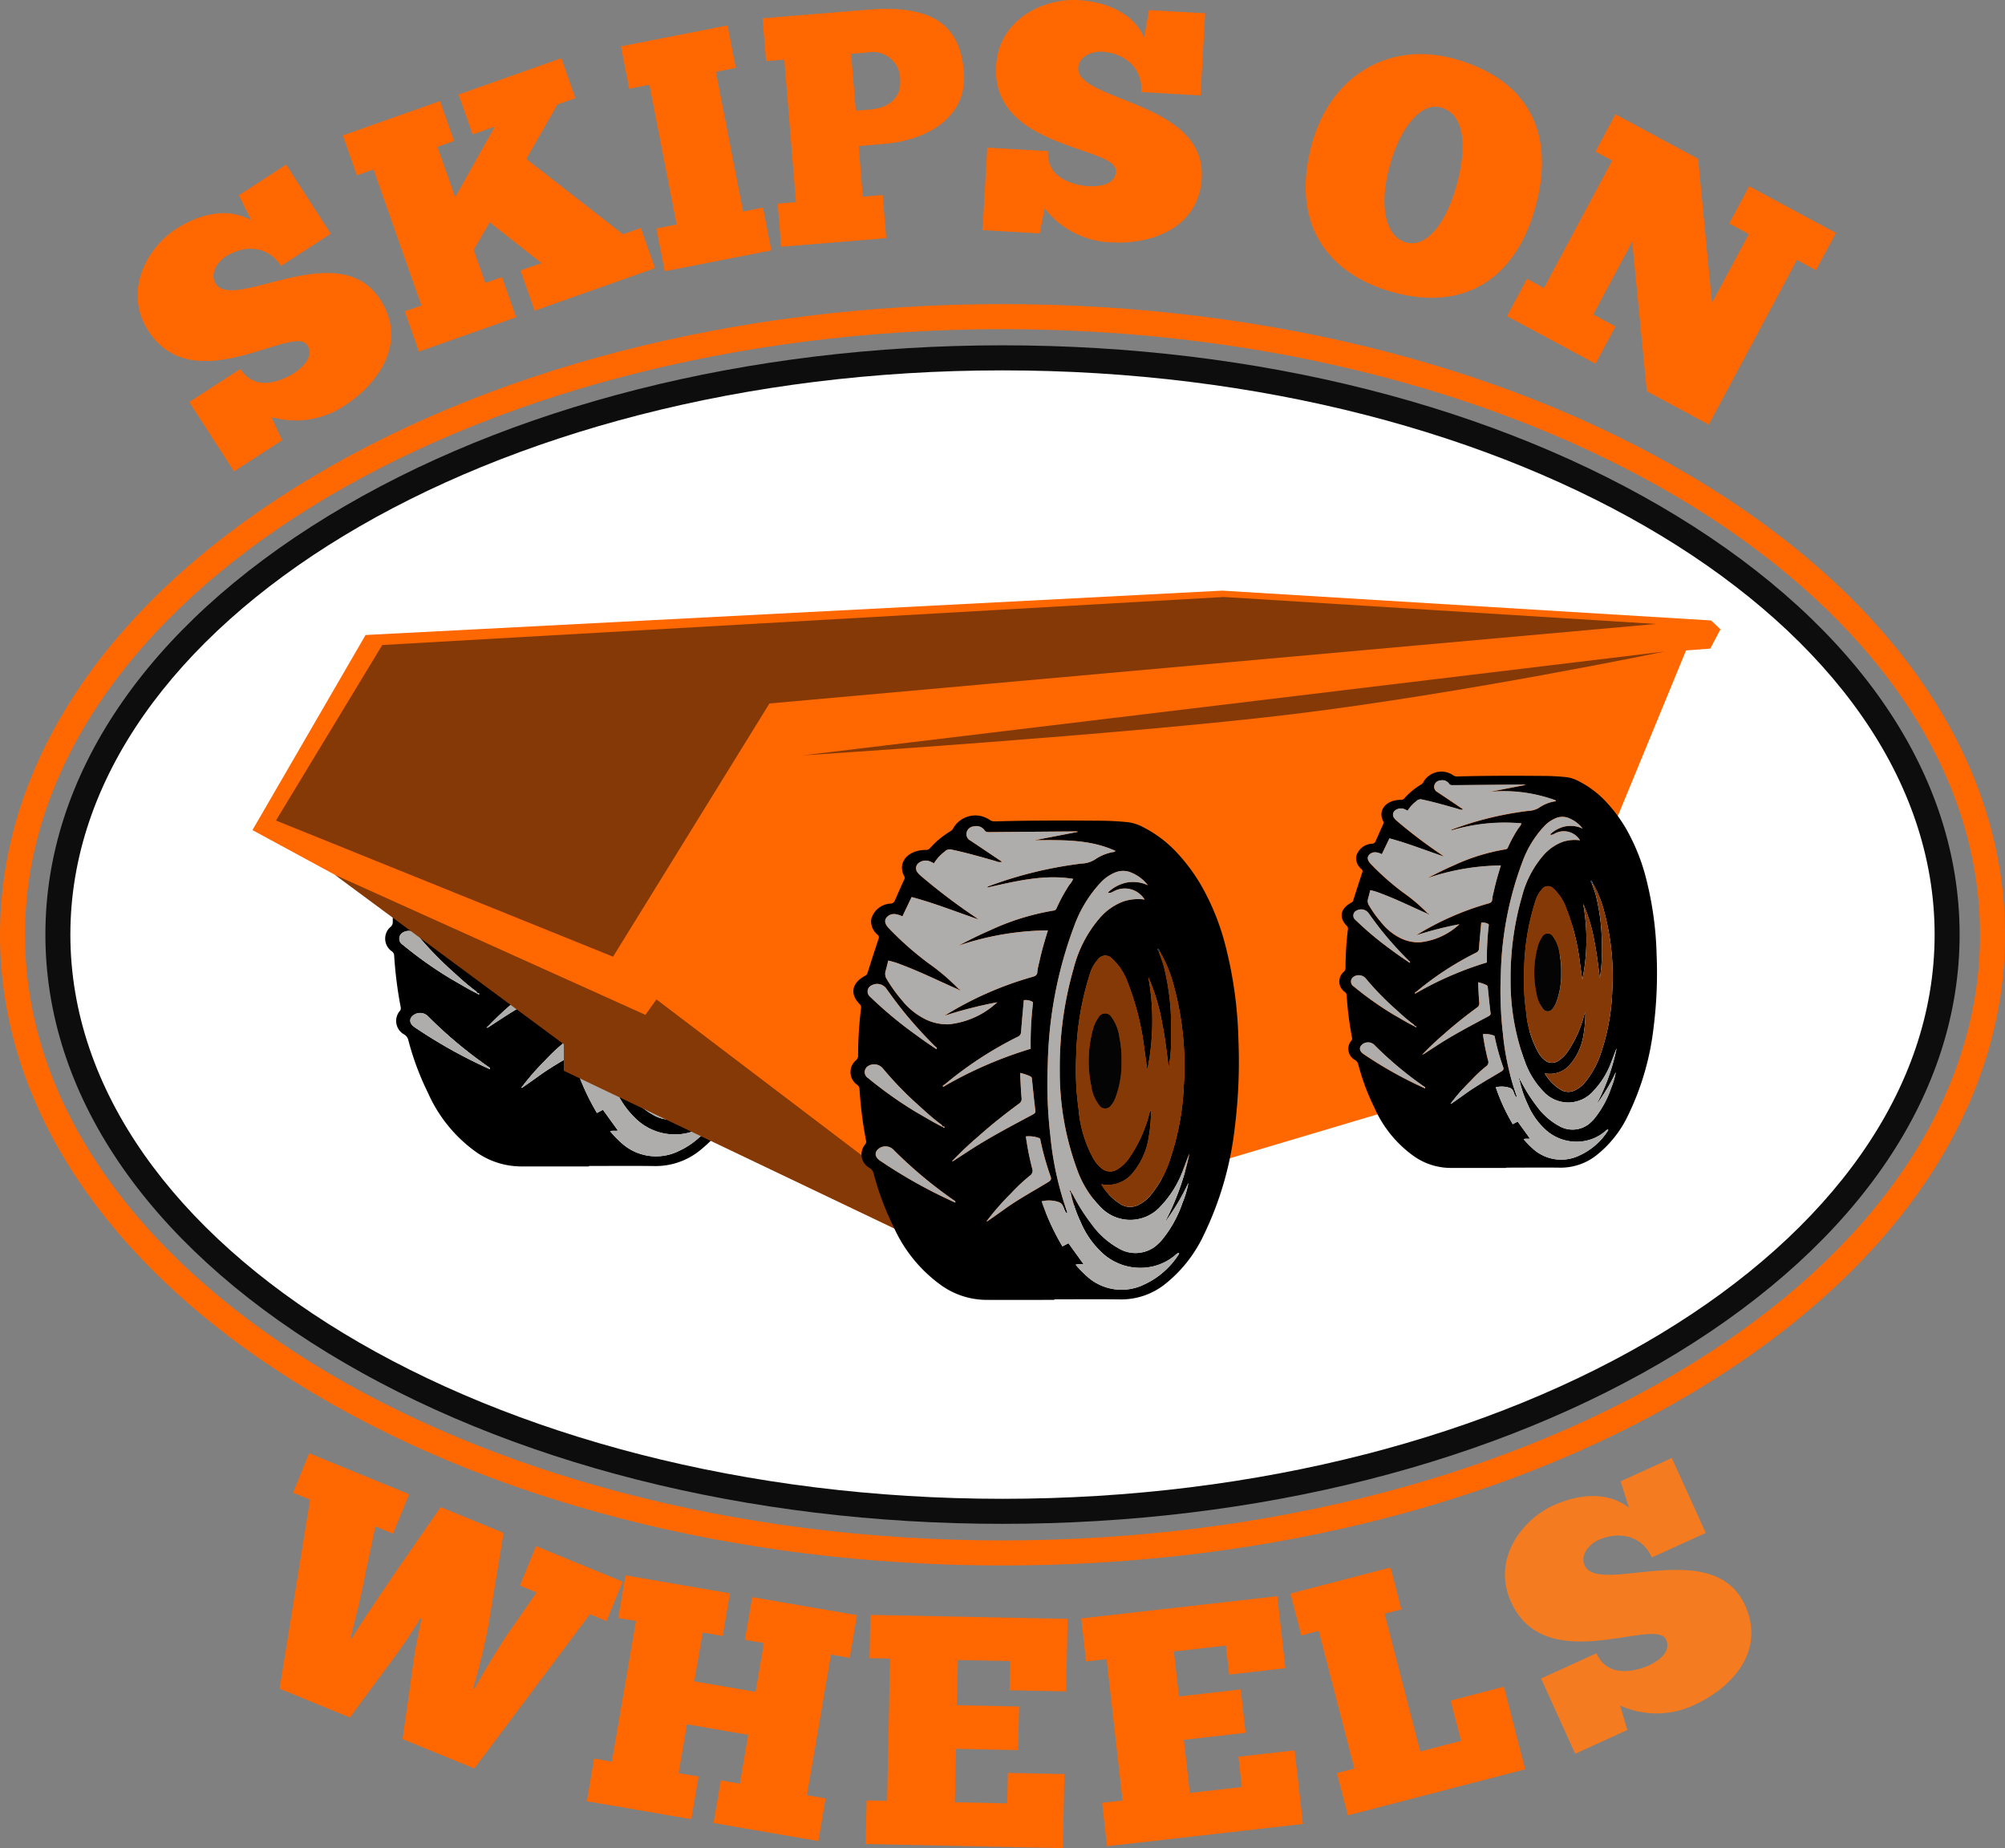 <svg xmlns="http://www.w3.org/2000/svg" xmlns:xlink="http://www.w3.org/1999/xlink" width="175.633" height="161.866" viewBox="0 0 175.633 161.866"><rect x="0" y="0" width="175.633" height="161.866" fill="#808080" stroke="none"/><defs><style>.a{fill:none;}.b{clip-path:url(#a);}.c{fill:#fff;}.d{clip-path:url(#b);}.e{fill:url(#c);}.f,.g,.h,.i,.l{fill-rule:evenodd;}.g{fill:#afadac;}.h{fill:#183152;}.i{fill:#040404;}.j{fill:#ff6700;}.k,.l{fill:#843906;}.m{fill:#0d0d0d;}.n{fill:#f47b20;}</style><clipPath id="a"><path class="a" d="M90.978,95.113c0,27.9,37.046,50.515,82.746,50.515s82.746-22.617,82.746-50.515S219.424,44.6,173.724,44.6,90.978,67.214,90.978,95.113"/></clipPath><clipPath id="b"><path class="a" d="M178.389,77.352A825.285,825.285,0,0,0,91.355,90.261a31.438,31.438,0,0,0-.377,4.852c0,27.9,37.046,50.515,82.746,50.515s82.746-22.617,82.746-50.515c0-7.772-2.874-15.132-8.009-21.709-21.925.3-45.541,1.581-70.072,3.948"/></clipPath><radialGradient id="c" cx="-0.369" cy="1.492" r="0.001" gradientTransform="translate(0.3) scale(0.4 1)" gradientUnits="objectBoundingBox"><stop offset="0" stop-color="#010101"/><stop offset="0.485" stop-color="#010101"/><stop offset="0.487" stop-color="#090909"/><stop offset="0.5" stop-color="#373737"/><stop offset="0.515" stop-color="#626262"/><stop offset="0.532" stop-color="#878787"/><stop offset="0.549" stop-color="#a8a8a8"/><stop offset="0.569" stop-color="#c3c3c3"/><stop offset="0.591" stop-color="#d9d9d9"/><stop offset="0.616" stop-color="#eaeaea"/><stop offset="0.648" stop-color="#f6f6f6"/><stop offset="0.693" stop-color="#fdfdfd"/><stop offset="0.816" stop-color="#fff"/><stop offset="1" stop-color="#fff"/></radialGradient></defs><g transform="translate(-85.908 -13.254)"><g class="b"><path class="c" d="M0,0H213.46V156.295H0Z" transform="translate(68.24 10.26)"/></g><g class="d"><path class="e" d="M90.978,73.4,273.69,69.441l-17.22,76.186L73.759,149.59Z"/></g><g class="b"><path class="f" d="M137.5,115.419c-1.993,0-3.987.008-5.982,0a6.876,6.876,0,0,1-3.845-1.22,12.641,12.641,0,0,1-4.278-5.231,24.165,24.165,0,0,1-1.722-4.625.785.785,0,0,0-.338-.468,1.356,1.356,0,0,1-.4-2.08.367.367,0,0,0,.074-.319,35.866,35.866,0,0,1-.575-4.566.485.485,0,0,0-.224-.346,1.355,1.355,0,0,1-.088-2.128.51.51,0,0,0,.191-.386,34.794,34.794,0,0,1,.261-4.211.389.389,0,0,0-.137-.34c-.868-.9-.676-1.845.505-2.478a.373.373,0,0,0,.2-.249c.316-1,.633-1.994.968-2.987a.3.3,0,0,0-.1-.362,1.487,1.487,0,0,1-.544-1.352,1.845,1.845,0,0,1,1.677-1.352.4.4,0,0,0,.383-.248c.283-.633.556-1.268.848-1.9a.3.3,0,0,0-.036-.294c-.586-1.153.334-2.254,1.9-2.259a.448.448,0,0,0,.381-.157,7.612,7.612,0,0,1,1.806-1.491.615.615,0,0,0,.254-.3,2.233,2.233,0,0,1,3.156-.689.749.749,0,0,0,.481.136c3.131-.09,6.263-.082,9.4-.056.738.006,1.473.054,2.2.123a3.878,3.878,0,0,1,1.42.465,10.517,10.517,0,0,1,2.936,2.239,15.936,15.936,0,0,1,2.124,2.882A21.217,21.217,0,0,1,152.5,84.5a36.536,36.536,0,0,1,1.111,8.153,46.37,46.37,0,0,1-.321,7.7,28.969,28.969,0,0,1-2.729,9.418,11.96,11.96,0,0,1-3.446,4.33,6.176,6.176,0,0,1-3.912,1.285c-1.9-.025-3.806-.006-5.709-.006ZM127.857,96.71l.073-.044a35.87,35.87,0,0,1,7.5-3.238,29.458,29.458,0,0,1,.195-3.981c.01-.085-.012-.134-.117-.167a1.112,1.112,0,0,0-.684-.105c-.081.921-.171,1.843-.238,2.766a.467.467,0,0,1-.314.442,32.711,32.711,0,0,0-6.4,4.191c-.049,0-.077.019-.082.06-.049.019-.095.043-.05.09s.086.016.123-.013m3.805,11.805c.484-.342.974-.68,1.452-1.027,1.213-.88,2.573-1.606,3.866-2.4.217-.133.267-.254.188-.469a24.686,24.686,0,0,1-.887-3.159c-.017-.08-.006-.18-.122-.214a2.567,2.567,0,0,0-1.158-.141,24.876,24.876,0,0,0,.552,2.8.527.527,0,0,1-.2.639,15.627,15.627,0,0,0-1.666,1.562,21.908,21.908,0,0,0-2.072,2.365c-.037.009-.073.025-.041.057.01.01.062-.007.093-.011m-3.033-5.259c.471-.307.94-.615,1.413-.921,1.761-1.145,3.654-2.139,5.538-3.145.159-.085.27-.155.247-.339-.112-.931-.208-1.863-.3-2.8a.232.232,0,0,0-.163-.223,3.992,3.992,0,0,0-.872-.292c.041.751.065,1.478.13,2.2a.51.51,0,0,1-.251.509c-1.216.9-2.391,1.828-3.5,2.815a30.4,30.4,0,0,0-2.285,2.153c-.033.006-.078.008-.051.048.005.007.061-.008.092-.013m10.323,2.706c.059.09.128.178.178.271a16.985,16.985,0,0,0,1.623,2.554,7.273,7.273,0,0,0,2.362,2.12,2.877,2.877,0,0,0,3.192-.148,5.1,5.1,0,0,0,.553-.52,10.428,10.428,0,0,0,1.865-3.342,8.212,8.212,0,0,0,.507-1.721,19.6,19.6,0,0,1-2.083,3.486,22.644,22.644,0,0,0,2.173-6.042c-.2.447-.348.906-.529,1.356a9.086,9.086,0,0,1-2.02,3.278,3.571,3.571,0,0,1-5.259.016,8.9,8.9,0,0,1-2.039-3.3,24.7,24.7,0,0,1-1.507-8.718,31.129,31.129,0,0,1,1.222-8.886,10.792,10.792,0,0,1,2.247-4.351,5.157,5.157,0,0,1,2.066-1.477,4.118,4.118,0,0,1,1.894-.177,2.031,2.031,0,0,0-2.712-.716c-.146.061-.279.181-.505.1a3.422,3.422,0,0,1,1.56-.855,3.07,3.07,0,0,1,1.941.215,3.49,3.49,0,0,0-1.376-1.072,1.814,1.814,0,0,0-1.481-.046,3.607,3.607,0,0,0-1.257.867,11.154,11.154,0,0,0-2.323,3.784A36.408,36.408,0,0,0,136.92,94.69a40,40,0,0,0,.221,6.337,27.976,27.976,0,0,0,1.449,6.626c.023.063.053.125,0,.2-.346-.3-.2-.817-.719-1a2.7,2.7,0,0,0-1.49-.064,20.669,20.669,0,0,0,1.817,3.948l.527-.278c.442.612.874,1.208,1.316,1.822-.242.052-.466-.025-.683.062A10.087,10.087,0,0,0,140.5,113.5a4.508,4.508,0,0,0,4.808.6,7.144,7.144,0,0,0,3.091-2.69c.023-.034.025-.079-.041-.1a.8.8,0,0,0-.283.2,4.676,4.676,0,0,1-2.782,1.1,4.905,4.905,0,0,1-3.718-1.4,7.771,7.771,0,0,1-1.786-2.61,11.454,11.454,0,0,1-.876-2.612l.036-.024m7.768-21.078a.31.31,0,0,0-.158-.226c-.076.115.047.186.083.273.147.431.321.857.438,1.293a21.681,21.681,0,0,1,.63,5.961,13.879,13.879,0,0,1-.209,2.93c-.155-1.347-.319-2.692-.588-4.027a17.1,17.1,0,0,0-1.186-3.935,21.272,21.272,0,0,1-.088,8.11c-.1-.62-.177-1.241-.267-1.861a23.57,23.57,0,0,0-1.485-5.857,5.129,5.129,0,0,0-1.344-2.021.79.79,0,0,0-1.208.051,3.24,3.24,0,0,0-.7,1.211,25.444,25.444,0,0,0-1.231,7.316,24.884,24.884,0,0,0,.211,4.618,10.826,10.826,0,0,0,1.242,4.23,3,3,0,0,0,.774.949A1.156,1.156,0,0,0,143,104a3.447,3.447,0,0,0,1.118-1.1,12.24,12.24,0,0,0,1.636-3.545,1.3,1.3,0,0,1,.213-.558,14.077,14.077,0,0,1-.227,2.525,6.346,6.346,0,0,1-1.467,3.089,2.822,2.822,0,0,1-2.663.882,4.959,4.959,0,0,0,1.806,1.814,1.586,1.586,0,0,0,1.4.017,3.127,3.127,0,0,0,1.126-.885,9.687,9.687,0,0,0,1.756-3.311,23.044,23.044,0,0,0,1.144-6.373,26.649,26.649,0,0,0-.9-8.723,11.757,11.757,0,0,0-1.221-2.944M129.1,88.242c-1.646-.717-3.237-1.516-4.935-2.154a7.5,7.5,0,0,0-1.218-.386c-.083.328-.154.635-.24.939a.851.851,0,0,0,.127.716,12.546,12.546,0,0,0,1.3,1.808,6.087,6.087,0,0,0,2.185,1.734,4.319,4.319,0,0,0,1.928.384,7.32,7.32,0,0,0,4.246-1.928,37.563,37.563,0,0,0-4.628,1.18,30.214,30.214,0,0,1,7.629-3.381c.284-.074.5-.148.509-.448a4.718,4.718,0,0,1,.164-.831c.194-.931.466-1.85.763-2.816a24.974,24.974,0,0,0-7.839,1.339c.9-.475,1.805-.927,2.746-1.335a21.487,21.487,0,0,1,5.573-1.739.306.306,0,0,0,.28-.213,14.773,14.773,0,0,1,1.108-2.025,1.94,1.94,0,0,0,.344-.541c-2.6-.417-5.041.215-7.545.765.062-.072.072-.095.089-.1a35.522,35.522,0,0,1,8.2-2.005,2.324,2.324,0,0,0,1.188-.369,4.046,4.046,0,0,1,1.54-.633c.079-.016.185,0,.221-.108-2.211-1.023-4.644-.949-7.065-.935l3.806-.735a.786.786,0,0,0-.278-.034q-3.728.029-7.456.062c-.2,0-.35.013-.468-.175a.879.879,0,0,0-.926-.328.7.7,0,0,0-.628.49.629.629,0,0,0,.312.747c.569.378,1.133.759,1.7,1.139.352.236.7.473,1.083.727a.787.787,0,0,1-.545-.059c-1.266-.357-2.525-.725-3.825-1a.634.634,0,0,0-.664.169,3.776,3.776,0,0,0-.933,1.019l-.247-.12a1.02,1.02,0,0,0-1.068.073.584.584,0,0,0-.112.86,2.417,2.417,0,0,0,.339.338,52.259,52.259,0,0,0,4.274,3.268c.244.166.485.336.726.5-1.951-.658-3.836-1.418-5.867-1.961l-.809,1.695c-.566-.277-.994-.269-1.305.012s-.264.638.134,1.04a27.213,27.213,0,0,0,3.475,3.065,18.5,18.5,0,0,1,2.648,2.263l-.036.028m-1.383,12.037c-.035-.19-.16-.241-.25-.309-.762-.564-1.423-1.2-2.114-1.818a30.2,30.2,0,0,1-2.9-3.031.993.993,0,0,0-1.314-.151A.617.617,0,0,0,121.183,96a35.169,35.169,0,0,0,4.236,3c.744.419,1.461.87,2.3,1.284m1.1,6.622c.046-.135-.082-.178-.162-.234a38.391,38.391,0,0,1-5.213-4.359.978.978,0,0,0-1.34-.123c-.386.312-.339.727.147,1.052a43.66,43.66,0,0,0,6.569,3.664m-1.632-13.431c.06-.156-.086-.206-.159-.279a38.422,38.422,0,0,1-2.8-3.1c-.518-.647-1-1.309-1.478-1.975a.99.99,0,0,0-1.237-.255.591.591,0,0,0-.156,1.008c.047.05.1.1.149.143a36,36,0,0,0,3.149,2.67c.822.609,1.649,1.212,2.532,1.787m.518,6.747c.044.093.076.159.195.11-.025-.062-.066-.105-.195-.11"/><path class="g" d="M129.138,88.214a18.507,18.507,0,0,0-2.647-2.263,27.214,27.214,0,0,1-3.475-3.065c-.4-.4-.442-.76-.134-1.04s.739-.289,1.305-.012L125,80.139c2.031.543,3.916,1.3,5.867,1.961-.242-.168-.482-.338-.726-.5a52.238,52.238,0,0,1-4.274-3.268,2.413,2.413,0,0,1-.339-.338.584.584,0,0,1,.112-.86,1.02,1.02,0,0,1,1.068-.073l.248.12a3.774,3.774,0,0,1,.933-1.019.635.635,0,0,1,.664-.169c1.3.277,2.559.645,3.825,1a.788.788,0,0,0,.545.059c-.38-.255-.73-.491-1.083-.727-.566-.38-1.13-.761-1.7-1.139a.629.629,0,0,1-.312-.747.7.7,0,0,1,.628-.49.879.879,0,0,1,.926.328c.118.188.272.177.468.175q3.728-.034,7.456-.062a.786.786,0,0,1,.278.034l-3.806.735c2.421-.014,4.854-.088,7.065.935-.036.112-.143.092-.221.108a4.046,4.046,0,0,0-1.54.633,2.323,2.323,0,0,1-1.188.369,35.53,35.53,0,0,0-8.2,2.005c-.017.007-.027.029-.089.1,2.5-.551,4.941-1.183,7.545-.765a1.942,1.942,0,0,1-.344.541,14.772,14.772,0,0,0-1.108,2.025.306.306,0,0,1-.28.213,21.49,21.49,0,0,0-5.573,1.738c-.94.408-1.846.86-2.746,1.335a24.974,24.974,0,0,1,7.839-1.339c-.3.966-.569,1.884-.763,2.815a4.727,4.727,0,0,0-.164.831c-.007.3-.225.374-.509.448a30.211,30.211,0,0,0-7.629,3.381,37.573,37.573,0,0,1,4.628-1.18,7.319,7.319,0,0,1-4.246,1.928,4.32,4.32,0,0,1-1.928-.384,6.086,6.086,0,0,1-2.185-1.734,12.545,12.545,0,0,1-1.3-1.808.852.852,0,0,1-.127-.717c.086-.3.157-.61.24-.939a7.5,7.5,0,0,1,1.218.386c1.7.638,3.289,1.438,4.935,2.154a.1.1,0,0,0,.137.011l-.011.01.02,0-.11-.052"/><path class="h" d="M146.721,84.883a11.758,11.758,0,0,1,1.221,2.944,26.648,26.648,0,0,1,.9,8.723,23.045,23.045,0,0,1-1.144,6.373,9.687,9.687,0,0,1-1.756,3.311,3.126,3.126,0,0,1-1.126.885,1.586,1.586,0,0,1-1.4-.017,4.96,4.96,0,0,1-1.806-1.814,2.823,2.823,0,0,0,2.663-.882,6.346,6.346,0,0,0,1.467-3.09,14.076,14.076,0,0,0,.227-2.525,1.3,1.3,0,0,0-.213.558,12.239,12.239,0,0,1-1.636,3.545A3.447,3.447,0,0,1,143,104a1.156,1.156,0,0,1-1.364-.1,3,3,0,0,1-.774-.949,10.826,10.826,0,0,1-1.242-4.23,24.884,24.884,0,0,1-.211-4.618,25.443,25.443,0,0,1,1.231-7.316,3.24,3.24,0,0,1,.7-1.211.79.79,0,0,1,1.208-.051,5.129,5.129,0,0,1,1.344,2.021,23.569,23.569,0,0,1,1.485,5.857c.09.62.163,1.241.267,1.861a21.273,21.273,0,0,0,.088-8.11,17.1,17.1,0,0,1,1.186,3.935c.269,1.335.433,2.681.588,4.027a13.88,13.88,0,0,0,.209-2.93,21.682,21.682,0,0,0-.63-5.962c-.118-.436-.292-.862-.438-1.293l.075-.048M143.378,94.5a9.444,9.444,0,0,0-.187-2.085,3.889,3.889,0,0,0-.691-1.77.649.649,0,0,0-1.137.022,3.145,3.145,0,0,0-.489,1.046,10.582,10.582,0,0,0-.143,4.991,3.529,3.529,0,0,0,.7,1.67.617.617,0,0,0,1.026,0,2.18,2.18,0,0,0,.355-.587,8.461,8.461,0,0,0,.562-3.292"/><path class="g" d="M138.916,105.986a11.454,11.454,0,0,0,.876,2.612,7.771,7.771,0,0,0,1.786,2.61,4.905,4.905,0,0,0,3.718,1.4,4.676,4.676,0,0,0,2.782-1.1.8.8,0,0,1,.283-.2c.066.026.064.071.041.1a7.144,7.144,0,0,1-3.091,2.69,4.508,4.508,0,0,1-4.808-.6,10.087,10.087,0,0,1-1.143-1.154c.217-.088.441-.011.683-.062-.443-.614-.874-1.21-1.316-1.822l-.527.278a20.669,20.669,0,0,1-1.817-3.948,2.7,2.7,0,0,1,1.49.064c.515.181.373.7.719,1,.053-.071.022-.133,0-.2a27.976,27.976,0,0,1-1.449-6.626,40,40,0,0,1-.221-6.337,36.408,36.408,0,0,1,2.324-12.056,11.153,11.153,0,0,1,2.323-3.784,3.608,3.608,0,0,1,1.257-.867,1.814,1.814,0,0,1,1.481.046A3.49,3.49,0,0,1,145.68,79.1a3.07,3.07,0,0,0-1.941-.215,3.422,3.422,0,0,0-1.56.855c.226.082.36-.037.505-.1a2.031,2.031,0,0,1,2.712.716,4.118,4.118,0,0,0-1.894.177,5.157,5.157,0,0,0-2.066,1.477,10.791,10.791,0,0,0-2.247,4.351,31.129,31.129,0,0,0-1.222,8.886,24.7,24.7,0,0,0,1.507,8.718,8.9,8.9,0,0,0,2.039,3.3,3.571,3.571,0,0,0,5.259-.016,9.087,9.087,0,0,0,2.02-3.278c.181-.451.33-.909.529-1.356a22.644,22.644,0,0,1-2.173,6.042,19.6,19.6,0,0,0,2.083-3.486,8.212,8.212,0,0,1-.507,1.721,10.428,10.428,0,0,1-1.865,3.342,5.1,5.1,0,0,1-.553.52,2.877,2.877,0,0,1-3.192.148,7.273,7.273,0,0,1-2.362-2.12,16.985,16.985,0,0,1-1.623-2.554c-.05-.093-.118-.181-.178-.271-.017-.036-.036-.072-.072-.141-.011.087-.056.141.036.165"/><path class="g" d="M128.588,103.221a30.413,30.413,0,0,1,2.285-2.153c1.1-.987,2.28-1.917,3.5-2.815a.51.51,0,0,0,.251-.508c-.066-.725-.09-1.453-.13-2.2a4,4,0,0,1,.872.292.232.232,0,0,1,.163.223c.093.932.19,1.865.3,2.8.023.184-.088.254-.247.339-1.883,1.006-3.777,2-5.538,3.145-.473.306-.942.614-1.413.921a.526.526,0,0,0-.041-.035"/><path class="g" d="M131.61,108.469a21.916,21.916,0,0,1,2.072-2.365,15.633,15.633,0,0,1,1.666-1.562.527.527,0,0,0,.2-.639,24.871,24.871,0,0,1-.552-2.8,2.567,2.567,0,0,1,1.158.141c.116.034.1.134.122.214a24.686,24.686,0,0,0,.887,3.159c.079.215.028.337-.188.469-1.293.794-2.652,1.52-3.866,2.4-.479.347-.969.685-1.452,1.027-.017-.016-.033-.032-.052-.047"/><path class="g" d="M127.866,96.574a32.7,32.7,0,0,1,6.4-4.191.467.467,0,0,0,.314-.442c.068-.923.157-1.845.238-2.766a1.112,1.112,0,0,1,.684.105c.106.032.128.082.117.167a29.445,29.445,0,0,0-.195,3.981,35.864,35.864,0,0,0-7.5,3.238l-.063-.092"/><path class="g" d="M127.718,100.28c-.838-.413-1.556-.865-2.3-1.284a35.193,35.193,0,0,1-4.236-3,.617.617,0,0,1-.046-1.024.993.993,0,0,1,1.314.15,30.2,30.2,0,0,0,2.9,3.031c.691.614,1.352,1.254,2.114,1.818.09.068.215.12.25.309"/><path class="g" d="M128.814,106.9a43.66,43.66,0,0,1-6.569-3.664c-.486-.326-.533-.74-.147-1.052a.978.978,0,0,1,1.34.123,38.384,38.384,0,0,0,5.213,4.359c.08.056.209.1.162.234"/><path class="g" d="M127.182,93.471c-.884-.574-1.71-1.177-2.532-1.787a35.971,35.971,0,0,1-3.149-2.67c-.051-.047-.1-.094-.15-.143a.592.592,0,0,1,.156-1.008.99.99,0,0,1,1.237.255c.476.667.961,1.328,1.478,1.975a38.407,38.407,0,0,0,2.8,3.1c.073.074.219.123.159.279"/><path class="h" d="M146.646,84.931c-.037-.087-.16-.158-.083-.273a.31.31,0,0,1,.158.226l-.075.048"/><path class="g" d="M127.7,100.218c.129,0,.17.048.195.11-.119.049-.151-.017-.195-.11"/><path class="g" d="M131.662,108.515c-.031,0-.083.021-.093.011-.032-.032,0-.048.041-.057.019.015.035.031.052.047"/><path class="g" d="M128.629,103.256c-.031.005-.087.02-.092.013-.027-.04.018-.042.051-.048a.512.512,0,0,1,.041.035"/><path class="g" d="M127.784,96.634c0-.04.033-.06.082-.06l.063.092-.073.044-.072-.076"/><path class="g" d="M127.856,96.71c-.037.03-.077.061-.123.013s0-.071.05-.09l.072.076"/><path class="i" d="M129.24,88.254a.106.106,0,0,1-.138-.012l.035-.028.11.052Z"/><path class="i" d="M129.247,88.266l-.02,0,.011-.011a.084.084,0,0,1,.009.013"/><path class="i" d="M143.378,94.5a8.461,8.461,0,0,1-.562,3.292,2.18,2.18,0,0,1-.355.587.617.617,0,0,1-1.026,0,3.529,3.529,0,0,1-.7-1.67,10.582,10.582,0,0,1,.143-4.991,3.145,3.145,0,0,1,.489-1.046.649.649,0,0,1,1.137-.022,3.889,3.889,0,0,1,.691,1.77,9.444,9.444,0,0,1,.187,2.085"/><path class="i" d="M138.916,105.986c-.091-.025-.047-.078-.036-.165.036.069.054.1.072.141l-.036.024"/><path class="j" d="M108.022,85.96l7.849,4.256L135.3,104.658v2.321l32.3,15.475,50.7-15.088L233.6,70.226l2.123-.161.893-1.692-.82-.774-42.822-2.612L117.93,68.873Z"/><path class="k" d="M167.6,122.454v-3.288l-24.19-18.376-.965,1.354L115.22,89.868l20.08,14.854v2.321Z"/><path class="k" d="M110.081,85.121l29.53,11.928,13.7-22.18,77.651-6.964L193.12,65.544l-73.727,4.207Z"/><path class="k" d="M156.241,79.415s28.05-1.805,42.912-3.61,32.552-5.481,32.552-5.481Z"/><path class="f" d="M178.265,127.108c-1.993,0-3.987.007-5.981,0a6.884,6.884,0,0,1-3.845-1.219,12.646,12.646,0,0,1-4.278-5.231,24.151,24.151,0,0,1-1.722-4.625.783.783,0,0,0-.337-.468,1.356,1.356,0,0,1-.405-2.08.366.366,0,0,0,.074-.319,35.887,35.887,0,0,1-.575-4.566.487.487,0,0,0-.224-.346,1.356,1.356,0,0,1-.089-2.128.509.509,0,0,0,.192-.385,34.667,34.667,0,0,1,.261-4.211.388.388,0,0,0-.137-.34c-.868-.9-.676-1.845.505-2.478a.373.373,0,0,0,.2-.249c.316-1,.633-1.995.968-2.988a.3.3,0,0,0-.1-.362,1.486,1.486,0,0,1-.544-1.353A1.846,1.846,0,0,1,163.9,92.4a.4.4,0,0,0,.383-.248c.283-.633.556-1.268.849-1.9a.3.3,0,0,0-.037-.294c-.586-1.153.334-2.254,1.9-2.259a.449.449,0,0,0,.381-.157,7.612,7.612,0,0,1,1.806-1.492.613.613,0,0,0,.254-.3,2.233,2.233,0,0,1,3.157-.689.752.752,0,0,0,.481.137c3.131-.091,6.263-.083,9.4-.056.738.006,1.473.054,2.2.123a3.879,3.879,0,0,1,1.421.465,10.519,10.519,0,0,1,2.936,2.239,15.952,15.952,0,0,1,2.124,2.881,21.231,21.231,0,0,1,2.125,5.332,36.569,36.569,0,0,1,1.111,8.153,46.413,46.413,0,0,1-.322,7.7,28.965,28.965,0,0,1-2.728,9.418,11.959,11.959,0,0,1-3.446,4.329,6.181,6.181,0,0,1-3.912,1.285c-1.9-.025-3.806-.006-5.71-.006Zm-9.639-18.71.073-.044a35.838,35.838,0,0,1,7.5-3.238,29.5,29.5,0,0,1,.2-3.982c.01-.085-.012-.135-.118-.167a1.112,1.112,0,0,0-.684-.105c-.081.922-.171,1.843-.238,2.767a.467.467,0,0,1-.314.442,32.705,32.705,0,0,0-6.4,4.191c-.049,0-.077.019-.082.06-.049.019-.095.043-.051.09s.086.016.123-.013m3.805,11.805c.484-.342.973-.68,1.452-1.027,1.213-.88,2.572-1.606,3.866-2.4.216-.133.267-.254.188-.47a24.693,24.693,0,0,1-.887-3.158c-.017-.08-.006-.18-.122-.214a2.563,2.563,0,0,0-1.158-.141,24.915,24.915,0,0,0,.552,2.8.527.527,0,0,1-.2.639,15.64,15.64,0,0,0-1.666,1.562,21.951,21.951,0,0,0-2.073,2.365c-.037.009-.073.026-.041.057.01.01.062-.006.093-.011m-3.033-5.259c.471-.308.941-.615,1.413-.921,1.761-1.145,3.654-2.139,5.538-3.145.159-.085.27-.155.247-.339-.112-.931-.208-1.863-.3-2.8a.231.231,0,0,0-.163-.223,3.972,3.972,0,0,0-.872-.292c.041.751.065,1.479.13,2.2a.509.509,0,0,1-.251.508c-1.216.9-2.391,1.829-3.5,2.816a30.252,30.252,0,0,0-2.285,2.152c-.033.006-.078.008-.051.048.005.007.061-.008.092-.013m10.323,2.706c.06.09.128.177.178.271a16.987,16.987,0,0,0,1.623,2.554,7.268,7.268,0,0,0,2.362,2.12,2.877,2.877,0,0,0,3.192-.148,5.11,5.11,0,0,0,.552-.52,10.419,10.419,0,0,0,1.865-3.342,8.208,8.208,0,0,0,.508-1.721,19.6,19.6,0,0,1-2.084,3.487,22.638,22.638,0,0,0,2.173-6.042c-.2.447-.348.906-.529,1.356a9.083,9.083,0,0,1-2.02,3.279,3.57,3.57,0,0,1-5.259.016,8.9,8.9,0,0,1-2.039-3.3,24.7,24.7,0,0,1-1.507-8.718,31.144,31.144,0,0,1,1.222-8.886,10.793,10.793,0,0,1,2.247-4.351,5.155,5.155,0,0,1,2.066-1.477,4.121,4.121,0,0,1,1.895-.178,2.031,2.031,0,0,0-2.712-.716c-.146.061-.279.181-.505.1a3.424,3.424,0,0,1,1.56-.855,3.073,3.073,0,0,1,1.941.215,3.49,3.49,0,0,0-1.376-1.072,1.812,1.812,0,0,0-1.481-.045,3.6,3.6,0,0,0-1.257.866,11.155,11.155,0,0,0-2.323,3.785,36.4,36.4,0,0,0-2.324,12.055,39.976,39.976,0,0,0,.221,6.337,27.97,27.97,0,0,0,1.449,6.626c.023.063.053.125,0,.2-.346-.3-.2-.817-.719-1a2.7,2.7,0,0,0-1.49-.065,20.677,20.677,0,0,0,1.817,3.947l.527-.278,1.316,1.822c-.241.052-.466-.025-.683.063a10.05,10.05,0,0,0,1.143,1.154,4.507,4.507,0,0,0,4.808.6,7.138,7.138,0,0,0,3.091-2.69c.023-.033.025-.078-.041-.1a.8.8,0,0,0-.283.2,4.674,4.674,0,0,1-2.782,1.1,4.905,4.905,0,0,1-3.718-1.4,7.775,7.775,0,0,1-1.786-2.61,11.455,11.455,0,0,1-.876-2.612l.036-.024m7.768-21.079a.31.31,0,0,0-.158-.226c-.076.115.046.186.083.273.146.431.321.857.438,1.293a21.685,21.685,0,0,1,.629,5.962,13.871,13.871,0,0,1-.209,2.93c-.155-1.347-.319-2.693-.588-4.028A17.123,17.123,0,0,0,186.5,98.84a21.284,21.284,0,0,1-.088,8.111c-.1-.621-.177-1.242-.267-1.861a23.582,23.582,0,0,0-1.485-5.857,5.133,5.133,0,0,0-1.344-2.021.79.79,0,0,0-1.208.051,3.237,3.237,0,0,0-.7,1.211,25.438,25.438,0,0,0-1.23,7.315,24.906,24.906,0,0,0,.211,4.618,10.824,10.824,0,0,0,1.242,4.23,3,3,0,0,0,.774.949,1.157,1.157,0,0,0,1.364.1,3.453,3.453,0,0,0,1.117-1.1,12.237,12.237,0,0,0,1.636-3.545,1.294,1.294,0,0,1,.213-.558,14.053,14.053,0,0,1-.227,2.525,6.347,6.347,0,0,1-1.467,3.09,2.825,2.825,0,0,1-2.663.883,4.962,4.962,0,0,0,1.807,1.814,1.588,1.588,0,0,0,1.4.017,3.129,3.129,0,0,0,1.126-.885,9.687,9.687,0,0,0,1.756-3.312,23.043,23.043,0,0,0,1.145-6.373,26.651,26.651,0,0,0-.9-8.723,11.772,11.772,0,0,0-1.221-2.945M169.871,99.93c-1.646-.716-3.237-1.516-4.935-2.154a7.486,7.486,0,0,0-1.218-.386c-.083.328-.154.635-.24.938a.851.851,0,0,0,.127.716,12.552,12.552,0,0,0,1.3,1.808,6.087,6.087,0,0,0,2.185,1.734,4.326,4.326,0,0,0,1.929.384,7.322,7.322,0,0,0,4.246-1.928,37.443,37.443,0,0,0-4.628,1.18,30.185,30.185,0,0,1,7.629-3.382c.284-.074.5-.148.509-.448a4.672,4.672,0,0,1,.164-.831c.194-.932.466-1.85.763-2.816a24.982,24.982,0,0,0-7.839,1.339c.9-.475,1.806-.927,2.746-1.335a21.5,21.5,0,0,1,5.573-1.738.306.306,0,0,0,.28-.213,14.755,14.755,0,0,1,1.108-2.025,1.939,1.939,0,0,0,.344-.541c-2.6-.417-5.041.214-7.546.765.062-.072.072-.1.089-.1a35.533,35.533,0,0,1,8.2-2.006,2.321,2.321,0,0,0,1.188-.369,4.044,4.044,0,0,1,1.54-.633c.078-.016.185,0,.221-.108-2.21-1.023-4.643-.949-7.064-.935l3.805-.735a.782.782,0,0,0-.278-.034q-3.727.029-7.455.062c-.2,0-.35.013-.468-.175a.88.88,0,0,0-.926-.328.7.7,0,0,0-.628.49.629.629,0,0,0,.312.747c.569.378,1.133.759,1.7,1.139.353.236.7.472,1.083.727a.784.784,0,0,1-.545-.059c-1.266-.357-2.525-.725-3.825-1a.635.635,0,0,0-.664.169,3.769,3.769,0,0,0-.933,1.019l-.248-.12a1.019,1.019,0,0,0-1.068.073.584.584,0,0,0-.112.86,2.39,2.39,0,0,0,.339.338,52.24,52.24,0,0,0,4.274,3.267c.245.166.485.336.726.5-1.951-.658-3.836-1.418-5.867-1.961l-.809,1.695c-.566-.277-.994-.27-1.305.012s-.264.638.134,1.04a27.187,27.187,0,0,0,3.475,3.065,18.513,18.513,0,0,1,2.648,2.263l-.036.028m-1.383,12.038c-.035-.19-.16-.242-.25-.309-.762-.564-1.423-1.2-2.114-1.818a30.17,30.17,0,0,1-2.9-3.031.994.994,0,0,0-1.314-.15.617.617,0,0,0,.046,1.024,35.2,35.2,0,0,0,4.236,3c.744.419,1.461.87,2.3,1.284m1.1,6.622c.046-.134-.082-.177-.163-.233a38.474,38.474,0,0,1-5.213-4.36.978.978,0,0,0-1.34-.123c-.386.312-.339.727.148,1.053a43.634,43.634,0,0,0,6.569,3.663m-1.632-13.431c.06-.156-.085-.206-.159-.279a38.515,38.515,0,0,1-2.8-3.1c-.517-.647-1-1.308-1.478-1.975a.99.99,0,0,0-1.236-.255.592.592,0,0,0-.156,1.008c.048.05.1.1.15.144a36.064,36.064,0,0,0,3.149,2.67c.822.609,1.648,1.212,2.532,1.787m.518,6.747c.043.093.075.159.195.11-.025-.062-.066-.105-.195-.11"/><path class="g" d="M169.907,99.9a18.517,18.517,0,0,0-2.647-2.263,27.169,27.169,0,0,1-3.475-3.065c-.4-.4-.442-.76-.134-1.04s.739-.289,1.305-.012l.809-1.695c2.031.544,3.916,1.3,5.867,1.961-.242-.168-.482-.338-.726-.5a52.24,52.24,0,0,1-4.274-3.267,2.4,2.4,0,0,1-.339-.338.584.584,0,0,1,.112-.86,1.019,1.019,0,0,1,1.068-.073l.248.12a3.771,3.771,0,0,1,.933-1.019.635.635,0,0,1,.664-.169c1.3.277,2.559.645,3.825,1a.785.785,0,0,0,.545.059c-.38-.255-.73-.491-1.083-.727-.565-.38-1.13-.761-1.7-1.139a.629.629,0,0,1-.312-.747.7.7,0,0,1,.628-.49.88.88,0,0,1,.926.328c.118.188.272.177.468.175q3.728-.034,7.455-.062a.782.782,0,0,1,.278.034l-3.805.735c2.421-.014,4.854-.088,7.064.935-.036.112-.142.091-.221.108a4.044,4.044,0,0,0-1.54.633,2.321,2.321,0,0,1-1.188.369,35.529,35.529,0,0,0-8.2,2.006c-.017.007-.027.029-.089.1,2.5-.551,4.942-1.182,7.546-.765a1.937,1.937,0,0,1-.344.541,14.759,14.759,0,0,0-1.108,2.025.306.306,0,0,1-.28.213,21.5,21.5,0,0,0-5.573,1.738c-.94.408-1.846.86-2.746,1.335a24.982,24.982,0,0,1,7.839-1.339c-.3.966-.569,1.884-.763,2.816a4.681,4.681,0,0,0-.164.831c-.007.3-.225.374-.509.448a30.184,30.184,0,0,0-7.629,3.382,37.424,37.424,0,0,1,4.628-1.18,7.322,7.322,0,0,1-4.246,1.928,4.326,4.326,0,0,1-1.929-.384,6.086,6.086,0,0,1-2.185-1.734,12.546,12.546,0,0,1-1.3-1.808.852.852,0,0,1-.127-.716c.085-.3.157-.61.24-.938a7.493,7.493,0,0,1,1.218.386c1.7.639,3.289,1.438,4.935,2.154a.1.1,0,0,0,.137.011l-.011.011.02,0-.11-.052"/><path class="l" d="M187.49,96.571a11.773,11.773,0,0,1,1.221,2.945,26.651,26.651,0,0,1,.9,8.723,23.042,23.042,0,0,1-1.145,6.373,9.687,9.687,0,0,1-1.756,3.312,3.128,3.128,0,0,1-1.126.885,1.588,1.588,0,0,1-1.4-.017,4.963,4.963,0,0,1-1.807-1.814,2.826,2.826,0,0,0,2.663-.883,6.348,6.348,0,0,0,1.467-3.09,14.052,14.052,0,0,0,.227-2.525,1.294,1.294,0,0,0-.213.558,12.238,12.238,0,0,1-1.636,3.545,3.454,3.454,0,0,1-1.117,1.1,1.157,1.157,0,0,1-1.364-.1,3,3,0,0,1-.774-.949,10.824,10.824,0,0,1-1.242-4.23,24.906,24.906,0,0,1-.211-4.618,25.438,25.438,0,0,1,1.23-7.315,3.238,3.238,0,0,1,.7-1.211.79.79,0,0,1,1.208-.051,5.132,5.132,0,0,1,1.344,2.021,23.581,23.581,0,0,1,1.485,5.857c.09.62.163,1.241.267,1.861a21.284,21.284,0,0,0,.088-8.111,17.123,17.123,0,0,1,1.186,3.935c.269,1.335.433,2.681.588,4.028a13.87,13.87,0,0,0,.209-2.93,21.685,21.685,0,0,0-.629-5.962c-.118-.436-.292-.862-.438-1.293l.075-.048m-3.343,9.619a9.442,9.442,0,0,0-.187-2.084,3.891,3.891,0,0,0-.691-1.77.649.649,0,0,0-1.137.022,3.148,3.148,0,0,0-.489,1.046,10.583,10.583,0,0,0-.143,4.991,3.525,3.525,0,0,0,.7,1.67.617.617,0,0,0,1.026,0,2.166,2.166,0,0,0,.355-.587,8.45,8.45,0,0,0,.562-3.292"/><path class="g" d="M179.686,117.673a11.448,11.448,0,0,0,.876,2.612,7.776,7.776,0,0,0,1.786,2.61,4.905,4.905,0,0,0,3.718,1.4,4.675,4.675,0,0,0,2.782-1.1.8.8,0,0,1,.283-.2c.066.026.064.071.041.1a7.138,7.138,0,0,1-3.091,2.69,4.507,4.507,0,0,1-4.809-.6,10.05,10.05,0,0,1-1.143-1.154c.217-.088.442-.01.683-.063-.442-.613-.874-1.21-1.316-1.822l-.527.278a20.68,20.68,0,0,1-1.817-3.947,2.7,2.7,0,0,1,1.49.064c.515.181.373.7.719,1,.052-.07.022-.132,0-.2a27.971,27.971,0,0,1-1.449-6.626,39.987,39.987,0,0,1-.221-6.337,36.407,36.407,0,0,1,2.324-12.055,11.151,11.151,0,0,1,2.323-3.785,3.6,3.6,0,0,1,1.257-.866,1.812,1.812,0,0,1,1.481.045,3.489,3.489,0,0,1,1.376,1.072,3.073,3.073,0,0,0-1.941-.215,3.423,3.423,0,0,0-1.56.855c.227.083.36-.038.505-.1a2.031,2.031,0,0,1,2.712.716,4.121,4.121,0,0,0-1.895.178,5.155,5.155,0,0,0-2.066,1.477,10.793,10.793,0,0,0-2.247,4.351,31.14,31.14,0,0,0-1.222,8.886,24.7,24.7,0,0,0,1.507,8.718,8.9,8.9,0,0,0,2.039,3.3,3.57,3.57,0,0,0,5.259-.016,9.081,9.081,0,0,0,2.02-3.279c.181-.45.33-.909.529-1.356a22.634,22.634,0,0,1-2.173,6.042A19.6,19.6,0,0,0,190,116.865a8.215,8.215,0,0,1-.508,1.721,10.422,10.422,0,0,1-1.865,3.342,5.11,5.11,0,0,1-.552.52,2.877,2.877,0,0,1-3.192.148,7.268,7.268,0,0,1-2.362-2.12,16.985,16.985,0,0,1-1.623-2.554c-.05-.094-.118-.181-.178-.271-.017-.037-.036-.072-.072-.142-.011.087-.056.141.035.165"/><path class="g" d="M169.357,114.909a30.251,30.251,0,0,1,2.285-2.152c1.1-.987,2.28-1.918,3.5-2.816a.509.509,0,0,0,.251-.508c-.066-.725-.09-1.453-.13-2.2a3.974,3.974,0,0,1,.872.292.231.231,0,0,1,.163.223c.093.932.189,1.865.3,2.8.023.184-.088.254-.247.339-1.884,1.006-3.777,2-5.538,3.145-.472.307-.942.613-1.413.921a.516.516,0,0,0-.041-.035"/><path class="g" d="M172.379,120.156a21.95,21.95,0,0,1,2.073-2.365,15.646,15.646,0,0,1,1.666-1.562.527.527,0,0,0,.2-.639,24.931,24.931,0,0,1-.552-2.8,2.563,2.563,0,0,1,1.158.141c.116.034.1.134.122.214a24.678,24.678,0,0,0,.887,3.158c.079.215.028.337-.188.47-1.293.794-2.653,1.52-3.866,2.4-.479.347-.969.686-1.452,1.027-.017-.016-.033-.032-.052-.047"/><path class="g" d="M168.636,108.261a32.706,32.706,0,0,1,6.4-4.191.467.467,0,0,0,.314-.442c.068-.923.158-1.845.238-2.767a1.112,1.112,0,0,1,.684.105c.106.033.128.082.118.167a29.492,29.492,0,0,0-.2,3.982,35.838,35.838,0,0,0-7.5,3.238l-.063-.092"/><path class="g" d="M168.488,111.967c-.838-.413-1.556-.865-2.3-1.284a35.2,35.2,0,0,1-4.236-3,.617.617,0,0,1-.046-1.024.994.994,0,0,1,1.314.15,30.16,30.16,0,0,0,2.9,3.031c.69.615,1.352,1.254,2.113,1.818.09.067.215.119.25.309"/><path class="g" d="M169.584,118.59a43.627,43.627,0,0,1-6.569-3.663c-.486-.326-.533-.741-.148-1.053a.978.978,0,0,1,1.34.123,38.48,38.48,0,0,0,5.213,4.36c.081.056.209.1.163.233"/><path class="g" d="M167.952,105.159c-.884-.574-1.71-1.177-2.532-1.787a36.057,36.057,0,0,1-3.149-2.67c-.051-.047-.1-.094-.149-.144a.592.592,0,0,1,.156-1.008.99.99,0,0,1,1.236.255c.476.667.961,1.328,1.478,1.975a38.5,38.5,0,0,0,2.8,3.1c.074.073.219.123.159.279"/><path class="h" d="M187.415,96.619c-.037-.088-.159-.158-.083-.273a.31.31,0,0,1,.158.226l-.075.048"/><path class="g" d="M168.47,111.906c.129,0,.17.048.195.11-.12.05-.152-.017-.195-.11"/><path class="g" d="M172.431,120.2c-.032,0-.083.021-.093.011-.032-.031,0-.048.041-.057.019.015.035.031.052.047"/><path class="g" d="M169.4,114.944c-.031.005-.087.02-.092.013-.027-.04.018-.042.051-.048a.488.488,0,0,1,.041.035"/><path class="g" d="M168.554,108.321c0-.04.033-.06.082-.06l.063.092-.073.044-.072-.077"/><path class="g" d="M168.626,108.4c-.037.029-.078.061-.123.013s0-.071.051-.09l.072.077"/><path class="i" d="M170.009,99.942a.106.106,0,0,1-.138-.012l.036-.028.11.052Z"/><path class="i" d="M170.017,99.954l-.02,0,.011-.011a.09.09,0,0,1,.009.013"/><path class="i" d="M184.147,106.19a8.45,8.45,0,0,1-.562,3.292,2.166,2.166,0,0,1-.355.587.617.617,0,0,1-1.026,0,3.525,3.525,0,0,1-.7-1.67,10.583,10.583,0,0,1,.143-4.991,3.148,3.148,0,0,1,.489-1.046.649.649,0,0,1,1.137-.022,3.891,3.891,0,0,1,.691,1.77,9.442,9.442,0,0,1,.187,2.084"/><path class="i" d="M179.686,117.673c-.091-.024-.047-.078-.035-.165.035.069.054.105.072.142l-.036.023"/><path class="f" d="M217.847,115.551c-1.631,0-3.263.006-4.9,0a5.626,5.626,0,0,1-3.147-1,10.338,10.338,0,0,1-3.5-4.281,19.774,19.774,0,0,1-1.41-3.785.645.645,0,0,0-.276-.383,1.109,1.109,0,0,1-.332-1.7.3.3,0,0,0,.06-.262,29.37,29.37,0,0,1-.471-3.736.4.4,0,0,0-.184-.283,1.11,1.11,0,0,1-.072-1.742.415.415,0,0,0,.157-.315,28.371,28.371,0,0,1,.214-3.447.318.318,0,0,0-.113-.278c-.71-.739-.553-1.51.414-2.028a.307.307,0,0,0,.162-.2c.258-.816.518-1.632.792-2.445a.244.244,0,0,0-.084-.3,1.218,1.218,0,0,1-.445-1.107,1.511,1.511,0,0,1,1.373-1.106.327.327,0,0,0,.313-.2c.232-.518.456-1.037.694-1.553a.243.243,0,0,0-.03-.24c-.479-.944.274-1.845,1.552-1.849a.365.365,0,0,0,.311-.128,6.225,6.225,0,0,1,1.478-1.221.507.507,0,0,0,.208-.246,1.826,1.826,0,0,1,2.583-.563.613.613,0,0,0,.394.111c2.562-.075,5.125-.068,7.689-.046.6.005,1.205.045,1.8.1a3.18,3.18,0,0,1,1.162.38,8.614,8.614,0,0,1,2.4,1.832,13.057,13.057,0,0,1,1.738,2.359,17.4,17.4,0,0,1,1.739,4.364,29.908,29.908,0,0,1,.909,6.672,37.962,37.962,0,0,1-.264,6.3,23.71,23.71,0,0,1-2.232,7.708,9.786,9.786,0,0,1-2.82,3.543,5.053,5.053,0,0,1-3.2,1.051c-1.558-.02-3.114,0-4.672,0Zm-7.888-15.311.06-.037a29.286,29.286,0,0,1,6.137-2.65,24.139,24.139,0,0,1,.16-3.258c.008-.07-.01-.11-.1-.137a.9.9,0,0,0-.559-.085c-.067.754-.14,1.508-.195,2.264a.385.385,0,0,1-.257.362,26.732,26.732,0,0,0-5.242,3.429c-.04,0-.063.017-.067.049-.04.016-.077.035-.041.074s.07.013.1-.011m3.114,9.661c.4-.28.8-.556,1.189-.841.993-.72,2.1-1.314,3.163-1.964.177-.109.218-.208.154-.384a20.3,20.3,0,0,1-.726-2.585c-.014-.066,0-.147-.1-.175a2.093,2.093,0,0,0-.947-.115,20.262,20.262,0,0,0,.452,2.289.432.432,0,0,1-.167.523,12.84,12.84,0,0,0-1.363,1.278,17.962,17.962,0,0,0-1.7,1.936c-.031.007-.06.021-.034.047.008.009.051,0,.077-.009m-2.482-4.3c.386-.251.77-.5,1.156-.753,1.441-.937,2.99-1.752,4.532-2.575.129-.069.22-.127.2-.277-.091-.762-.17-1.525-.246-2.288a.19.19,0,0,0-.133-.182,3.263,3.263,0,0,0-.714-.239c.033.614.053,1.21.107,1.8a.416.416,0,0,1-.206.416c-.995.735-1.957,1.5-2.861,2.3a24.846,24.846,0,0,0-1.87,1.762c-.027,0-.064.006-.042.039a.27.27,0,0,0,.076-.011m8.448,2.214c.049.074.1.146.146.222a13.875,13.875,0,0,0,1.328,2.091,5.952,5.952,0,0,0,1.934,1.735,2.354,2.354,0,0,0,2.612-.121,4.287,4.287,0,0,0,.452-.425,8.54,8.54,0,0,0,1.527-2.735,6.763,6.763,0,0,0,.415-1.408,16.024,16.024,0,0,1-1.705,2.853,18.535,18.535,0,0,0,1.778-4.944c-.163.366-.285.741-.433,1.11a7.435,7.435,0,0,1-1.653,2.683,2.921,2.921,0,0,1-4.3.014,7.292,7.292,0,0,1-1.669-2.705,20.214,20.214,0,0,1-1.234-7.135,25.516,25.516,0,0,1,1-7.272,8.847,8.847,0,0,1,1.839-3.56A4.208,4.208,0,0,1,222.763,87a3.366,3.366,0,0,1,1.55-.146,1.662,1.662,0,0,0-2.22-.586c-.119.049-.228.148-.413.08a2.8,2.8,0,0,1,1.276-.7,2.507,2.507,0,0,1,1.588.177,2.845,2.845,0,0,0-1.126-.878,1.485,1.485,0,0,0-1.212-.037,2.949,2.949,0,0,0-1.029.709,9.139,9.139,0,0,0-1.9,3.1,29.784,29.784,0,0,0-1.9,9.866,32.691,32.691,0,0,0,.181,5.186,22.912,22.912,0,0,0,1.186,5.423c.018.052.043.1,0,.161-.283-.246-.167-.669-.589-.817a2.2,2.2,0,0,0-1.218-.052,16.86,16.86,0,0,0,1.486,3.23l.432-.227c.361.5.714.989,1.077,1.491-.2.043-.381-.021-.559.051a8.267,8.267,0,0,0,.936.945,3.689,3.689,0,0,0,3.935.492,5.845,5.845,0,0,0,2.529-2.2c.019-.028.02-.064-.034-.085a.655.655,0,0,0-.231.165,3.824,3.824,0,0,1-2.277.9,4.016,4.016,0,0,1-3.042-1.146,6.361,6.361,0,0,1-1.462-2.135,9.415,9.415,0,0,1-.717-2.139l.03-.02M225.4,90.56a.255.255,0,0,0-.13-.184c-.062.094.038.152.068.224.12.353.262.7.359,1.058a17.734,17.734,0,0,1,.515,4.879,11.33,11.33,0,0,1-.171,2.4c-.127-1.1-.261-2.2-.482-3.3a14.013,14.013,0,0,0-.97-3.22,17.4,17.4,0,0,1-.073,6.638c-.084-.508-.145-1.016-.218-1.523a19.279,19.279,0,0,0-1.216-4.793,4.188,4.188,0,0,0-1.1-1.654.647.647,0,0,0-.989.041,2.659,2.659,0,0,0-.569.992,20.829,20.829,0,0,0-1.007,5.987,20.436,20.436,0,0,0,.173,3.779,8.877,8.877,0,0,0,1.016,3.463,2.478,2.478,0,0,0,.634.776.947.947,0,0,0,1.116.082,2.829,2.829,0,0,0,.915-.9,10.019,10.019,0,0,0,1.339-2.9,1.06,1.06,0,0,1,.174-.457,11.538,11.538,0,0,1-.185,2.067,5.191,5.191,0,0,1-1.2,2.528,2.31,2.31,0,0,1-2.179.723,4.059,4.059,0,0,0,1.478,1.485,1.3,1.3,0,0,0,1.143.014,2.555,2.555,0,0,0,.921-.724,7.932,7.932,0,0,0,1.437-2.71,18.84,18.84,0,0,0,.936-5.215,21.8,21.8,0,0,0-.738-7.139,9.626,9.626,0,0,0-1-2.409M210.978,93.31c-1.347-.587-2.649-1.241-4.039-1.763a6.118,6.118,0,0,0-1-.316c-.068.269-.126.519-.2.768a.7.7,0,0,0,.1.586,10.267,10.267,0,0,0,1.064,1.479,4.976,4.976,0,0,0,1.788,1.419,3.546,3.546,0,0,0,1.578.315,5.994,5.994,0,0,0,3.475-1.578,30.648,30.648,0,0,0-3.787.966,24.673,24.673,0,0,1,6.244-2.767c.232-.061.411-.122.416-.367a3.905,3.905,0,0,1,.135-.68c.159-.762.382-1.514.624-2.3a20.413,20.413,0,0,0-6.415,1.1c.736-.389,1.478-.759,2.248-1.093a17.593,17.593,0,0,1,4.56-1.423.25.25,0,0,0,.229-.174,12.048,12.048,0,0,1,.907-1.657,1.6,1.6,0,0,0,.281-.443,16.247,16.247,0,0,0-6.175.627c.051-.059.059-.078.073-.084a29.1,29.1,0,0,1,6.711-1.641,1.892,1.892,0,0,0,.972-.3,3.313,3.313,0,0,1,1.26-.517c.064-.014.152,0,.181-.089a13.269,13.269,0,0,0-5.781-.764l3.115-.6a.636.636,0,0,0-.228-.029l-6.1.051c-.16,0-.287.011-.383-.143a.72.72,0,0,0-.758-.269.577.577,0,0,0-.514.4.516.516,0,0,0,.256.612c.466.309.927.62,1.39.931.288.194.575.387.886.6a.644.644,0,0,1-.447-.047c-1.036-.293-2.066-.594-3.13-.82a.518.518,0,0,0-.543.138,3.087,3.087,0,0,0-.763.832l-.2-.1a.836.836,0,0,0-.874.061.476.476,0,0,0-.091.7,1.89,1.89,0,0,0,.277.277,42.617,42.617,0,0,0,3.5,2.675c.2.136.4.275.595.412-1.6-.538-3.14-1.16-4.8-1.6l-.662,1.386c-.463-.226-.813-.221-1.068.011s-.216.522.11.851a22.331,22.331,0,0,0,2.844,2.508,15.1,15.1,0,0,1,2.167,1.852l-.029.023m-1.132,9.851c-.029-.155-.131-.2-.2-.253-.623-.461-1.165-.985-1.73-1.488a24.815,24.815,0,0,1-2.376-2.481.813.813,0,0,0-1.075-.123.5.5,0,0,0,.037.838,28.782,28.782,0,0,0,3.467,2.456c.609.343,1.2.713,1.882,1.051m.9,5.42c.038-.11-.067-.145-.133-.191a31.413,31.413,0,0,1-4.266-3.567.8.8,0,0,0-1.1-.1c-.316.255-.277.595.121.861a35.818,35.818,0,0,0,5.376,3m-1.335-10.992c.049-.128-.07-.169-.13-.229a31.372,31.372,0,0,1-2.292-2.537c-.423-.529-.82-1.071-1.21-1.616A.812.812,0,0,0,204.763,93a.485.485,0,0,0-.128.826c.039.04.081.078.123.117a29.4,29.4,0,0,0,2.577,2.185c.673.5,1.349.993,2.072,1.463m.424,5.522c.035.076.062.13.16.089-.021-.05-.054-.086-.16-.089"/><path class="g" d="M211.007,93.286a15.1,15.1,0,0,0-2.167-1.852A22.333,22.333,0,0,1,206,88.926c-.325-.329-.362-.622-.11-.851s.605-.237,1.068-.011l.662-1.386c1.662.445,3.2,1.066,4.8,1.6-.2-.137-.395-.276-.595-.412a42.64,42.64,0,0,1-3.5-2.675,1.889,1.889,0,0,1-.277-.277.476.476,0,0,1,.091-.7.836.836,0,0,1,.874-.061l.2.1a3.088,3.088,0,0,1,.763-.832.518.518,0,0,1,.543-.138c1.064.227,2.095.528,3.13.82a.645.645,0,0,0,.447.047c-.311-.208-.6-.4-.886-.6-.463-.31-.925-.622-1.39-.931a.516.516,0,0,1-.256-.612.577.577,0,0,1,.513-.4.72.72,0,0,1,.758.269c.1.154.222.145.383.143l6.1-.051a.636.636,0,0,1,.228.029l-3.114.6a13.269,13.269,0,0,1,5.781.764c-.03.092-.117.075-.181.089a3.313,3.313,0,0,0-1.26.517,1.892,1.892,0,0,1-.972.3,29.1,29.1,0,0,0-6.711,1.641c-.014.006-.022.025-.073.084a16.248,16.248,0,0,1,6.175-.627,1.6,1.6,0,0,1-.281.443,12.058,12.058,0,0,0-.907,1.657.25.25,0,0,1-.229.174,17.593,17.593,0,0,0-4.56,1.423c-.77.334-1.511.7-2.248,1.093a20.413,20.413,0,0,1,6.415-1.1c-.242.79-.465,1.542-.624,2.3a3.915,3.915,0,0,0-.135.68c0,.245-.184.306-.416.367a24.672,24.672,0,0,0-6.244,2.767,30.65,30.65,0,0,1,3.787-.966,5.993,5.993,0,0,1-3.475,1.578,3.546,3.546,0,0,1-1.578-.315,4.975,4.975,0,0,1-1.788-1.419,10.262,10.262,0,0,1-1.064-1.479.7.7,0,0,1-.1-.586c.07-.249.128-.5.2-.768a6.122,6.122,0,0,1,1,.316c1.39.523,2.691,1.177,4.039,1.763a.084.084,0,0,0,.111.01l-.009.009h.016l-.09-.042"/><path class="l" d="M225.4,90.56a9.631,9.631,0,0,1,1,2.409,21.8,21.8,0,0,1,.738,7.139,18.84,18.84,0,0,1-.936,5.215,7.929,7.929,0,0,1-1.437,2.71,2.556,2.556,0,0,1-.921.724,1.3,1.3,0,0,1-1.143-.014,4.06,4.06,0,0,1-1.478-1.485,2.31,2.31,0,0,0,2.179-.723,5.191,5.191,0,0,0,1.2-2.528,11.538,11.538,0,0,0,.185-2.067,1.061,1.061,0,0,0-.174.457,10.017,10.017,0,0,1-1.339,2.9,2.827,2.827,0,0,1-.915.9.947.947,0,0,1-1.116-.082,2.481,2.481,0,0,1-.634-.776,8.878,8.878,0,0,1-1.016-3.463,20.449,20.449,0,0,1-.173-3.779,20.828,20.828,0,0,1,1.007-5.987,2.658,2.658,0,0,1,.569-.992.647.647,0,0,1,.989-.041,4.187,4.187,0,0,1,1.1,1.654,19.286,19.286,0,0,1,1.216,4.793c.073.507.134,1.016.218,1.523a17.4,17.4,0,0,0,.073-6.638,14.017,14.017,0,0,1,.97,3.22c.221,1.092.355,2.194.482,3.3a11.329,11.329,0,0,0,.171-2.4,17.731,17.731,0,0,0-.515-4.879c-.1-.356-.239-.706-.359-1.058l.062-.039m-2.736,7.872a7.718,7.718,0,0,0-.153-1.706,3.184,3.184,0,0,0-.565-1.449.531.531,0,0,0-.931.017,2.571,2.571,0,0,0-.4.857,8.665,8.665,0,0,0-.118,4.085,2.894,2.894,0,0,0,.577,1.366.5.5,0,0,0,.839,0,1.793,1.793,0,0,0,.29-.48,6.921,6.921,0,0,0,.46-2.693"/><path class="g" d="M219.009,107.83a9.422,9.422,0,0,0,.717,2.139,6.361,6.361,0,0,0,1.462,2.135,4.016,4.016,0,0,0,3.042,1.146,3.823,3.823,0,0,0,2.277-.9.653.653,0,0,1,.231-.165c.054.021.053.058.034.085a5.845,5.845,0,0,1-2.529,2.2,3.689,3.689,0,0,1-3.935-.492,8.274,8.274,0,0,1-.936-.945c.178-.072.361-.008.559-.051-.362-.5-.715-.989-1.077-1.491l-.432.227a16.855,16.855,0,0,1-1.486-3.23,2.2,2.2,0,0,1,1.218.052c.422.148.306.571.589.817.043-.058.018-.109,0-.161a22.913,22.913,0,0,1-1.186-5.423,32.694,32.694,0,0,1-.18-5.186,29.786,29.786,0,0,1,1.9-9.866,9.137,9.137,0,0,1,1.9-3.1,2.948,2.948,0,0,1,1.029-.709,1.485,1.485,0,0,1,1.212.037,2.844,2.844,0,0,1,1.126.878,2.506,2.506,0,0,0-1.588-.177,2.8,2.8,0,0,0-1.276.7c.185.068.294-.03.413-.08a1.662,1.662,0,0,1,2.22.586,3.367,3.367,0,0,0-1.55.146,4.208,4.208,0,0,0-1.691,1.208,8.844,8.844,0,0,0-1.839,3.56,25.511,25.511,0,0,0-1,7.272,20.218,20.218,0,0,0,1.234,7.135,7.294,7.294,0,0,0,1.669,2.705,2.921,2.921,0,0,0,4.3-.014,7.431,7.431,0,0,0,1.653-2.683c.148-.369.271-.744.433-1.11a18.535,18.535,0,0,1-1.779,4.944,16.02,16.02,0,0,0,1.705-2.853,6.766,6.766,0,0,1-.415,1.408,8.541,8.541,0,0,1-1.527,2.735,4.276,4.276,0,0,1-.452.425,2.354,2.354,0,0,1-2.612.121,5.953,5.953,0,0,1-1.934-1.735,13.891,13.891,0,0,1-1.328-2.091c-.041-.076-.1-.148-.146-.222-.014-.029-.03-.059-.059-.115-.009.072-.046.115.029.135"/><path class="g" d="M210.557,105.568a24.83,24.83,0,0,1,1.87-1.762c.9-.807,1.866-1.569,2.861-2.3a.416.416,0,0,0,.206-.416c-.054-.593-.074-1.189-.107-1.8a3.263,3.263,0,0,1,.714.239.191.191,0,0,1,.134.182c.076.763.155,1.526.246,2.288.018.15-.072.208-.2.277-1.542.823-3.091,1.637-4.532,2.575-.387.25-.771.5-1.156.753l-.034-.028"/><path class="g" d="M213.031,109.862a17.965,17.965,0,0,1,1.7-1.936,12.839,12.839,0,0,1,1.363-1.278.432.432,0,0,0,.168-.523,20.238,20.238,0,0,1-.452-2.289,2.093,2.093,0,0,1,.947.115c.095.028.086.109.1.175a20.3,20.3,0,0,0,.726,2.585c.065.177.023.275-.154.384-1.058.65-2.171,1.244-3.163,1.964-.392.285-.793.561-1.189.841-.014-.013-.027-.026-.042-.038"/><path class="g" d="M209.966,100.127a26.732,26.732,0,0,1,5.242-3.429.385.385,0,0,0,.257-.362c.055-.756.128-1.51.2-2.264a.9.9,0,0,1,.559.085c.086.027.1.067.1.137a24.126,24.126,0,0,0-.16,3.258,29.292,29.292,0,0,0-6.138,2.65l-.052-.076"/><path class="g" d="M209.846,103.16c-.686-.338-1.273-.708-1.882-1.051a28.791,28.791,0,0,1-3.467-2.456.5.5,0,0,1-.037-.838.813.813,0,0,1,1.075.123,24.806,24.806,0,0,0,2.376,2.481c.565.5,1.106,1.026,1.729,1.488a.373.373,0,0,1,.2.253"/><path class="g" d="M210.742,108.58a35.825,35.825,0,0,1-5.376-3c-.4-.266-.436-.606-.121-.861a.8.8,0,0,1,1.1.1,31.413,31.413,0,0,0,4.266,3.567c.066.046.171.081.133.191"/><path class="g" d="M209.407,97.588c-.723-.47-1.4-.964-2.072-1.463a29.4,29.4,0,0,1-2.577-2.185c-.041-.039-.084-.077-.123-.117a.485.485,0,0,1,.128-.826.811.811,0,0,1,1.012.209c.389.545.786,1.087,1.21,1.616a31.339,31.339,0,0,0,2.292,2.537c.06.06.18.1.13.229"/><path class="h" d="M225.335,90.6c-.03-.071-.13-.129-.068-.223a.255.255,0,0,1,.13.184l-.062.039"/><path class="g" d="M209.831,103.111c.105,0,.139.039.16.089-.1.041-.125-.014-.16-.089"/><path class="g" d="M213.073,109.9c-.026,0-.068.017-.077.009-.025-.026,0-.04.034-.047.015.012.028.025.042.038"/><path class="g" d="M210.591,105.6a.27.27,0,0,1-.076.011c-.022-.033.015-.035.042-.039l.034.028"/><path class="g" d="M209.9,100.176c0-.032.027-.049.067-.049l.052.076-.06.037-.06-.063"/><path class="g" d="M209.959,100.239c-.031.024-.064.05-.1.011s0-.058.041-.074l.06.063"/><path class="i" d="M211.091,93.319a.086.086,0,0,1-.113-.01l.029-.023.09.042Z"/><path class="i" d="M211.1,93.329h-.016l.009-.009s.007.01.007.01"/><path class="i" d="M222.661,98.433a6.921,6.921,0,0,1-.46,2.693,1.793,1.793,0,0,1-.29.48.5.5,0,0,1-.839,0,2.894,2.894,0,0,1-.577-1.366,8.665,8.665,0,0,1,.118-4.085,2.571,2.571,0,0,1,.4-.857.531.531,0,0,1,.931-.017,3.184,3.184,0,0,1,.565,1.449,7.718,7.718,0,0,1,.153,1.706"/><path class="i" d="M219.009,107.83c-.074-.02-.038-.063-.029-.135.029.056.044.086.059.115l-.03.019"/></g><path class="j" d="M102.486,48.467l4.475-2.9c1.308,2.025,3.547,1.053,4.588.446.842-.547,1.92-1.519,1.266-2.532-1.214-1.881-9.94,4.906-13.91-1.243-2.3-3.569.022-7.369,2.38-8.9,2.021-1.311,4.487-1.986,6.616-.8l-1.067-2.182,4.139-2.684,3.907,6.053-4.355,2.824c-1.152-1.784-3.2-1.892-4.885-.8-.7.453-1.38,1.511-.835,2.355,1.6,2.484,10.758-4.273,14.416,1.394,2.428,3.761-.213,7.39-3.076,9.246a7.711,7.711,0,0,1-6.461,1.042l.934,2.028-4.211,2.731Z"/><path class="j" d="M124.226,26.116l1.553,4.416,3.474-6.192-1.946.688-1.229-3.495,9-3.18,1.229,3.495-1.568.554-2.728,4.771,8.461,6.6,1.568-.554,1.239,3.522-10.541,3.725L131.5,36.946l1.838-.649L128.8,32.723l-1.4,2.413,1.02,2.9,1.46-.516,1.239,3.522L122.6,44.049l-1.239-3.522,1.46-.515-4.193-11.919-1.46.516-1.229-3.494,8.514-3.009,1.23,3.494Z"/><path class="j" d="M149.634,15.481l.726,3.721-1.744.341L151,31.777l1.744-.342.731,3.749-9.338,1.828-.731-3.749,1.772-.347-2.385-12.234-1.772.347L140.3,17.31Z"/><path class="j" d="M161.96,14.1c6.626-.543,8.117,2.216,8.383,5.479.309,3.779-2.964,5.949-7.048,6.284l-2.17.178.362,4.436,1.742-.143.309,3.778-9.2.755-.309-3.779,1.6-.131-1.019-12.481-1.6.131-.306-3.75Zm-1.088,8.849,1.285-.105c1.657-.136,2.729-1.088,2.6-2.606a2.4,2.4,0,0,0-2.869-2.387l-1.428.118Z"/><path class="j" d="M172.387,26.186l5.321.3c-.137,2.408,2.243,2.947,3.441,3.073,1,.058,2.445-.09,2.513-1.294.127-2.236-10.912-1.918-10.5-9.229.241-4.244,4.356-5.935,7.159-5.775,2.4.137,4.791,1.051,5.813,3.266l.423-2.392,4.92.281-.409,7.2-5.178-.3c.121-2.122-1.47-3.421-3.473-3.535-.83-.047-2,.4-2.06,1.407-.168,2.953,11.2,2.913,10.816,9.651-.254,4.472-4.523,5.839-7.927,5.645a7.721,7.721,0,0,1-5.829-2.979l-.44,2.19-5.006-.286Z"/><path class="j" d="M200.847,25.78c1.678-5.971,6.808-8.969,12.517-7.357,6.758,1.907,8.76,6.859,7.012,13.079-1.756,6.247-6.3,9.081-12.537,7.322-5.765-1.628-8.935-6.133-6.992-13.044m12.634,3.775c.94-3.345.784-6.284-1.34-6.883-1.674-.5-3.517,1.6-4.48,5.031-1.018,3.622-.366,6.282,1.4,6.78,1.738.491,3.458-1.5,4.421-4.928"/><path class="j" d="M243.313,36.019l-7.721,14.425-5.429-2.919-1.278-13.1L225.471,40.8l1.944,1.046-1.747,3.265-7.752-4.168,1.748-3.265,1.49.8,5.974-11.16-1.464-.788,1.747-3.264,7.247,3.9,1.215,12.614,3.224-6.023-1.717-.923,1.748-3.264,7.6,4.087-1.747,3.265Z"/><path class="m" d="M173.724,146.725c-22.3,0-43.282-5.312-59.079-14.956C98.678,122.021,89.884,109,89.884,95.113S98.678,68.2,114.645,58.456c15.8-9.644,36.779-14.956,59.079-14.956s43.282,5.312,59.08,14.956c15.967,9.748,24.761,22.766,24.761,36.657s-8.794,26.908-24.761,36.656c-15.8,9.644-36.78,14.956-59.08,14.956m0-101.031c-45.023,0-81.652,22.17-81.652,49.419s36.628,49.419,81.652,49.419,81.652-22.169,81.652-49.419-36.628-49.419-81.652-49.419"/><path class="j" d="M116.75,156.759c.356-.723,2.428-3.753,3.989-6.061l3.766-5.439,5.518,2.26-1.322,8.023a57.167,57.167,0,0,1-1.34,5.564l.133.054c.594-1.153,2.173-3.733,2.867-4.752l2.55-3.672-1.459-.6,1.409-3.457,7.588,3.108-1.41,3.456-1.459-.6-10.122,13.51-6.287-2.576.989-6.98c.13-1,.478-2.69.681-3.568l-.106-.044c-.431.755-1.46,2.288-1.96,2.983l-4.221,5.718-6.154-2.521,2.668-16.563L111.582,144l1.409-3.457,8.754,3.587-1.409,3.456-1.539-.63-.893,4.165c-.229,1.4-1.068,4.744-1.287,5.585Z"/><path class="j" d="M149.85,152.81l-.64,3.736-1.751-.3-.732,4.274,5.366.923.732-4.274-1.666-.287.64-3.736,9.179,1.578-.64,3.737-1.638-.282-2.108,12.313,1.638.282-.64,3.736-9.179-1.579.64-3.736,1.666.287.732-4.274-5.366-.923-.732,4.274,1.751.3-.64,3.737-9.15-1.574.639-3.737,1.554.268,2.109-12.314-1.553-.266.64-3.736Z"/><path class="j" d="M179.427,155.05,179.3,161.4l-4.956-.1.053-2.556-4.584-.095-.082,3.962,5.443.113-.079,3.819-5.443-.113-.1,4.68,4.584.1.055-2.67,4.956.1-.134,6.489-17.275-.36.079-3.818,1.8.037.258-12.461-1.8-.037.078-3.79Z"/><path class="j" d="M197.793,153.062l.712,6.307-4.926.559-.287-2.539-4.556.516.444,3.938,5.41-.614.429,3.8-5.41.613.525,4.651,4.556-.517-.3-2.654,4.926-.559.728,6.449-17.169,1.947-.428-3.8,1.794-.2-1.4-12.385-1.794.2-.425-3.766Z"/><path class="j" d="M207.717,150.545l.949,3.67-1.47.382,3.121,12.067,3.578-.93-.913-3.531,4.661-1.211,1.87,7.229-15.535,4.036-.957-3.7,1.526-.4L201.426,156.1l-1.526.4-.95-3.67Z"/><path class="n" d="M220.9,160.271l4.853-2.209c1,2.2,3.353,1.565,4.473,1.118.913-.415,2.123-1.219,1.625-2.317-.924-2.04-10.553,3.384-13.575-3.284-1.754-3.87,1.105-7.285,3.662-8.449,2.192-1,4.729-1.3,6.662.185L227.865,143l4.488-2.042,2.975,6.564-4.723,2.15c-.877-1.935-2.888-2.345-4.714-1.514-.757.344-1.587,1.29-1.172,2.206,1.221,2.694,11.269-2.637,14.054,3.508,1.849,4.08-1.3,7.279-4.4,8.691a7.709,7.709,0,0,1-6.544.076l.625,2.145-4.566,2.079Z"/><path class="j" d="M173.725,150.372c-23.366,0-45.35-5.691-61.9-16.024-16.712-10.434-25.916-24.362-25.916-39.216s9.2-28.783,25.916-39.217c16.551-10.334,38.534-16.025,61.9-16.025s45.349,5.691,61.9,16.025c16.712,10.433,25.916,24.361,25.916,39.217s-9.2,28.782-25.916,39.216c-16.551,10.334-38.534,16.024-61.9,16.024m0-108.289c-47.216,0-85.628,23.8-85.628,53.048s38.413,53.047,85.628,53.047,85.628-23.8,85.628-53.047S220.94,42.083,173.725,42.083"/></g></svg>